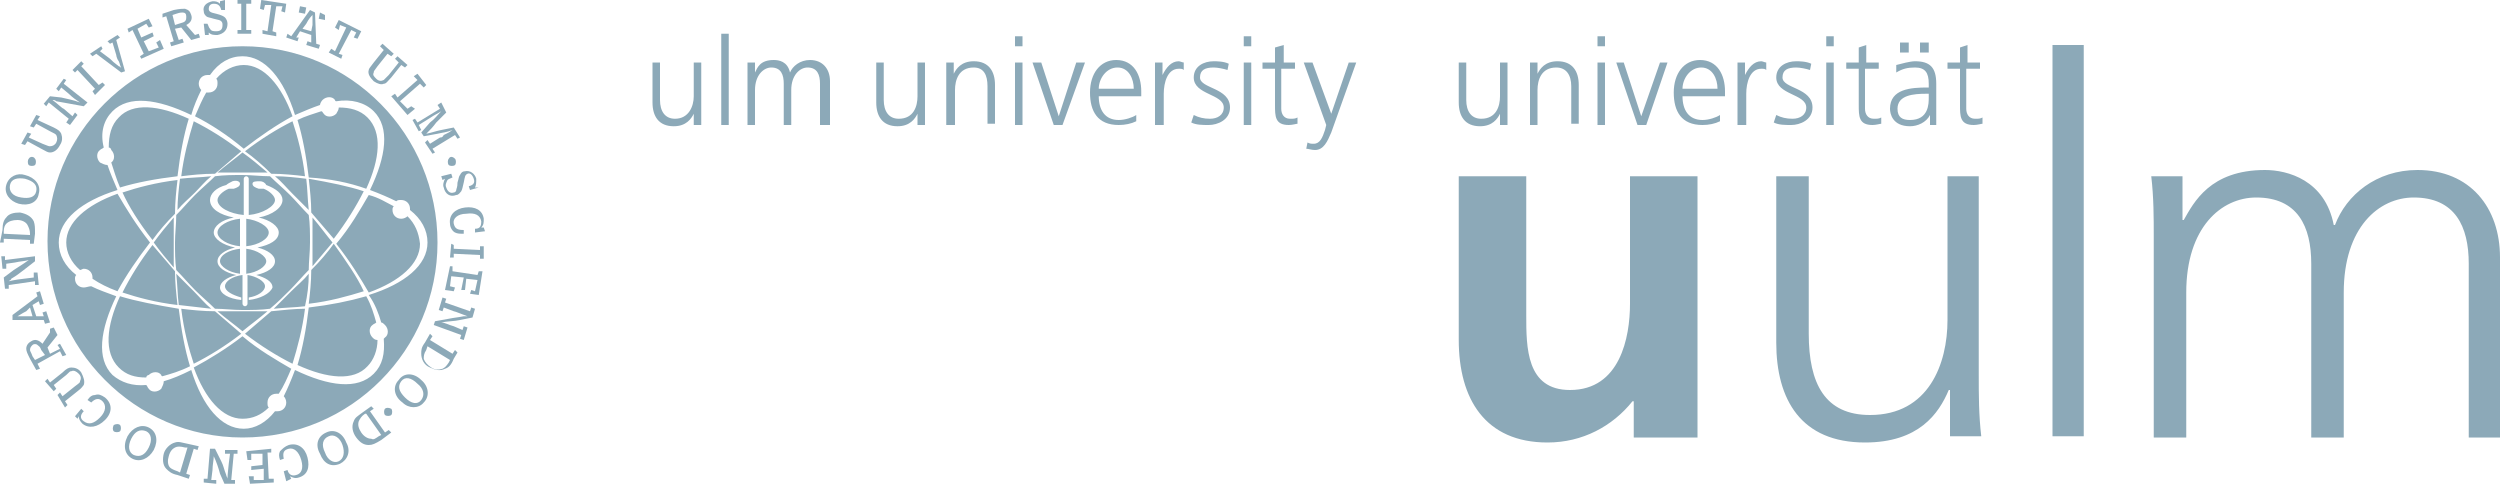 <svg xmlns="http://www.w3.org/2000/svg" xmlns:xlink="http://www.w3.org/1999/xlink" width="200" height="38.7" viewBox="0 0 200 38.7"><defs><path id="a" d="M0 0h200v38.7H0z"/></defs><clipPath id="b"><use xlink:href="#a" overflow="visible"/></clipPath><path clip-path="url(#b)" fill="#8CA9B8" d="M36.4 12.7c.1.1.1.4 0 .5-.1.1-.4.1-.5 0-.1-.1-.1-.4 0-.5.1-.2.3-.2.5 0"/><path clip-path="url(#b)" fill-rule="evenodd" clip-rule="evenodd" fill="#8CA9B8" d="M1.7 11.5l.3.1.2-.3 1.1.6c.4.2.5.3.7.3.3 0 .6-.2.8-.6.2-.3.2-.6.1-.9-.1-.2-.2-.3-.6-.5L3 9.6l.2-.3-.3-.1-.5.9.3.1.2-.3 1.1.6c.4.2.4.2.5.3.1.2.1.4 0 .6-.1.2-.3.3-.5.3-.1 0-.1 0-.6-.2L2.3 11l.2-.3-.3-.1-.5.9zM3.5 8.3l.2.2.2-.3 1.6 1.3-.2.3.3.2.6-.8L6 9l-.2.3-.7-.6c-.1 0-.6-.5-.9-.7.1 0 .2 0 .3.1.5.1.6.1 1.1.2l1.1.2.3-.3-1.9-1.5.2-.3-.2-.1-.6.8.2.2.2-.3.6.5c.3.3.6.5.9.7-.5-.2-1.1-.3-1.5-.4L4 7.7l-.5.6zM5.8 5.6l.2.2.2-.2 1.4 1.5-.2.2.2.3.8-.8-.2-.2-.3.2-1.4-1.5.2-.2-.2-.2M7.2 4.3l.2.2.3-.2 2 1.5.3-.1-.7-2.5.3-.2-.2-.2-.8.5.2.2.2-.1.3 1c0 .1.1.4.2.5.1.2.1.4.2.5-.1 0-.1-.1-.2-.1-.4-.3-.5-.4-.7-.6L8 4.1l.2-.2-.1-.2-.9.6zM12.2 2.1l-.3-.6-1.7.8.1.3.3-.2.9 1.9-.3.2.1.2 1.8-.8-.3-.7-.3.2.2.4-.8.3-.4-.8.8-.4-.1-.3-.9.4-.3-.7.7-.4.2.3M13 1.1v.3l.3-.1.6 2-.3.1.1.3 1-.3-.1-.3-.3.1-.3-.9.5-.1.8 1L16 3l-.1-.3-.3.1-.7-.8c.4-.2.5-.5.4-.8-.1-.3-.2-.4-.5-.5-.2 0-.4 0-.9.1l-.9.3zm1 .9l-.2-.8.3-.1c.3-.1.4-.1.5-.1.2 0 .3.1.3.3 0 .2 0 .3-.1.4-.1.1-.2.1-.5.2L14 2zM17.6.1v.2c-.2-.2-.4-.2-.6-.2-.5.1-.8.4-.7.8 0 .2.1.3.2.4.1.1.3.1.6.2.4.1.5.1.6.2.1.1.1.2.1.3 0 .3-.1.5-.5.5-.2 0-.4 0-.5-.2-.1-.1-.1-.2-.2-.4h-.3l.1.9h.3v-.2c.2.2.4.2.7.2.5-.1.8-.4.8-.9 0-.2-.1-.4-.2-.5-.1-.1-.3-.2-.7-.3-.5-.1-.6-.2-.6-.4s.1-.4.4-.4c.3 0 .5.1.6.5h.3V0l-.4.1zM19 0v.3h.3v2.1H19v.3h1.1v-.3h-.4V.3h.4V0M20.9 0l-.1.7.3.1.1-.4h.5l-.3 2.1-.4-.1v.3l1.1.2v-.3l-.3-.1.3-2h.5l-.1.4.3.1.1-.7M24.8.8l-1.5 2.1-.3-.2-.1.3.9.3.1-.3h-.2l.3-.5.9.3v.6l-.3-.1-.1.3 1 .3.1-.3-.3-.1-.1-2.5-.4-.2zm.1 1.7l-.7-.2.3-.4c.2-.4.4-.6.5-.7V2l-.1.5zm-.9-2l-.1.5.5.1.1-.5-.5-.1zm1.6.5l-.1.5.5.1v-.4l-.4-.2zM27.1 1.6l-.3.6.3.2.1-.4.5.2-.9 1.9-.3-.2-.2.3 1 .5.1-.3-.3-.1 1-1.9.4.2-.2.4.3.1.3-.6M30.6 3.5l-.2.2.3.3-.8 1c-.3.4-.4.5-.4.6-.1.3.1.6.4.9.3.2.6.3.8.2.2 0 .3-.2.6-.5l.8-1 .3.2.2-.2-.8-.7-.2.2.3.3-.8 1-.4.4c-.2.1-.4.1-.6-.1-.2-.2-.3-.3-.2-.5 0-.1 0-.1.3-.5l.8-1 .3.2.2-.2-.9-.8zM32 8.1l1.6-1.4.3.3.2-.2-.7-.9-.3.2.3.3-1.6 1.4-.2-.3-.3.2 1.3 1.5.6-.5-.3-.2-.3.2M35.3 8.2l-.3.2.2.3-1.8 1.1-.2-.3-.2.1.5.9.2-.1-.2-.4.8-.5c.6-.4.7-.4 1-.6-.3.3-.5.6-.9.9l-.7.8.2.3 1.1-.2c.4-.1.7-.1 1.2-.3l-.3.2-.2.1-.2.1c-.1.2-.2.2-.3.2l-.8.5-.2-.3-.2.2.6.9.2-.1-.2-.3 1.8-1.1.2.3.2-.1-.5-.8-1 .2c-.5.1-.7.2-1.2.3.4-.4.5-.5.8-.9l.8-.8-.4-.8zM38.2 15H38c.1-.2.1-.4.1-.7-.1-.4-.5-.7-.9-.6-.2 0-.3.1-.4.3-.1.1-.1.3-.2.6 0 .4-.1.5-.1.6 0 .1-.1.2-.2.2-.3.1-.5-.1-.6-.4-.1-.2 0-.4.1-.6.1-.1.2-.1.4-.2l-.1-.3-.8.2.1.3.2-.1c-.1.2-.2.5-.1.7.1.5.5.8 1 .6.2 0 .3-.2.4-.3.1-.2.1-.3.2-.7.1-.5.1-.6.3-.7.2-.1.4.1.5.4.1.3 0 .5-.4.6l.1.3.7-.2h-.1zM38.7 18.2h-.2c.2-.2.2-.4.2-.7-.1-.7-.7-1-1.5-.9-.8.1-1.3.6-1.2 1.3 0 .3.2.6.4.7.2.1.4.1.7.1v-.3c-.5 0-.7-.1-.8-.5-.1-.4.3-.8 1-.8.7-.1 1.1.1 1.2.6 0 .4-.1.6-.5.6v.3l.8-.1-.1-.3zM38.7 19.7h-.3v.3l-2.1-.1v-.3l-.2-.1-.1 1.1h.3v-.3l2.1.1v.3h.3M37.6 23.5l.7.1.3-1.9h-.3l-.1.3-2-.3v-.4H36l-.4 1.9.7.1.1-.3-.4-.1.1-.8 1 .1-.2 1h.3l.1-.9.9.1-.2.9-.3-.1M38 24.7l-.3-.1-.1.3-2-.7.1-.3-.3-.1-.3 1 .3.1.1-.3.8.3c.1 0 .8.3 1.1.4h-.3c-.5.1-.7.1-1.2.2l-1.1.2-.1.3 2.2.8-.1.3.3.1.3-1-.3-.1-.1.3-.7-.3c-.4-.1-.7-.3-1-.3.4-.1 1.1-.1 1.5-.2l1-.2.2-.7zM36.6 28.2l-.2-.2-.2.3-1.8-1.1.2-.3-.2-.2-.4.7c-.3.4-.3.6-.3.9 0 .4.2.9.7 1.1.4.2.8.3 1.2.1.3-.1.5-.3.7-.8l.3-.5zm-2.4-.5l1.8 1.1-.1.2c-.2.3-.3.4-.5.5-.3.1-.6.1-.9-.1-.3-.2-.5-.4-.6-.7 0-.2 0-.4.2-.7l.1-.3zM33.9 32.2c.5-.5.4-1.3-.2-1.8-.6-.6-1.4-.6-1.8 0-.5.5-.4 1.3.3 1.8.5.5 1.3.5 1.7 0m-.2-.2c-.3.4-.8.3-1.3-.2s-.6-.9-.3-1.3.8-.3 1.3.2c.5.4.6.9.3 1.3M31.3 34.6l-.2-.2-.3.2-1.2-1.7.3-.2-.2-.2-.7.5c-.4.3-.6.4-.7.7-.2.4-.1.9.2 1.3.3.4.6.6 1 .6.3 0 .5-.1 1-.4l.8-.6zm-2-1.5l1.2 1.7-.2.1c-.3.2-.4.3-.6.2-.3 0-.6-.2-.8-.5-.2-.3-.3-.6-.2-.9.1-.2.2-.4.5-.6h.1zM27.2 37.1c.6-.3.9-1 .5-1.7-.3-.8-1-1.1-1.6-.8-.7.3-.9 1-.5 1.7.3.8.9 1.1 1.6.8m-.1-.2c-.4.2-.9-.1-1.1-.7-.3-.6-.2-1.1.3-1.3.4-.2.9.1 1.1.7.2.6.1 1.1-.3 1.3M23.3 38.3l-.1-.2c.2.1.4.2.7.1.7-.2.9-.8.7-1.6-.2-.8-.8-1.2-1.5-1-.3.1-.5.3-.7.5-.1.2-.1.4 0 .7l.3-.1c-.1-.5 0-.7.4-.8.4-.1.8.2 1 .9.2.7 0 1.1-.4 1.2-.3.1-.6 0-.7-.4l-.3.1.2.8.4-.2zM19.9 38.1l.1.6 1.9-.1v-.3h-.4l-.1-2.1h.3v-.3l-2 .2.1.7h.3v-.5h.9v.9l-.9.1v.3l1-.1v.9h-.8v-.3M18.8 38.7v-.3h-.3l.2-2.1h.3V36h-1v.3h.4l-.1.8c0 .1-.1.8-.1 1.2 0-.1-.1-.2-.1-.3-.2-.5-.2-.7-.4-1.1l-.5-1h-.4l-.2 2.4h-.3v.3l1 .1v-.3h-.4l.1-.8c0-.4.1-.8.1-1.1.2.4.4 1 .5 1.4l.4.9.8-.1zM15.1 38.3l.1-.3-.3-.1.6-2 .3.1.1-.3-.9-.2c-.5-.1-.7-.2-1-.1-.4.1-.8.5-.9.9-.1.4-.1.9.2 1.2.2.2.4.4.9.5l.9.3zm-.1-2.5l-.6 2-.2-.1c-.3-.1-.5-.2-.6-.3-.2-.2-.2-.6-.1-.9.1-.4.3-.6.5-.7.2-.1.4-.1.8 0h.2zM10.6 36.7c.6.3 1.3 0 1.7-.7.4-.8.2-1.5-.4-1.8-.6-.3-1.3 0-1.7.7-.4.8-.2 1.5.4 1.8m.1-.3c-.4-.2-.5-.7-.2-1.3.3-.6.7-.8 1.2-.6.4.2.5.7.2 1.3-.3.6-.7.8-1.2.6M6.2 33.5l.1-.2c0 .2.1.4.3.6.5.4 1.2.3 1.8-.3.6-.6.6-1.3 0-1.8-.3-.2-.5-.3-.8-.2-.2 0-.4.1-.6.4l.3.2c.3-.3.6-.4.9-.1.3.3.3.8-.2 1.3s-.9.6-1.3.3c-.3-.2-.3-.5 0-.8l-.2-.2-.5.6.2.2zM5.2 32.6l.2-.2-.2-.3 1-.8c.4-.3.4-.4.5-.5.1-.3 0-.6-.2-1-.2-.3-.5-.4-.8-.4-.2 0-.4.1-.7.4l-1 .8-.2-.3-.2.2.7.8.2-.2-.2-.3 1-.8c.3-.3.3-.3.4-.3.2-.1.4 0 .6.2.2.2.2.4.1.6 0 .1 0 .1-.4.4l-1 .8-.2-.3-.2.2.6 1zM2.9 29.6l.3-.1-.2-.4 1.8-1 .2.4.3-.1-.5-.9-.2.1.2.3-.8.4-.2-.5.8-1-.3-.6-.3.1v.3l-.6.9c-.3-.3-.6-.4-.9-.2-.2.1-.4.3-.4.6 0 .2.1.4.3.8l.5.9zm.7-1.2l-.8.4-.2-.3c-.1-.3-.2-.4-.2-.5 0-.2.1-.3.2-.4.1-.1.3-.1.4 0 .1.1.2.1.3.4l.3.4zM1 25.6h2.5l.1.3.4-.1-.3-.9-.3.1.1.3h-.6l-.3-.9.5-.3.1.3.3-.1-.3-1-.3.1.1.3-2 1.5v.4zm1.4-1l.2.7H1.4c.2-.1.3-.2.7-.4l.3-.3zM.4 23.1h.3v-.3l2.1-.3v.3h.3l-.1-1h-.3v.4l-.8.1c-.1 0-.8.1-1.2.2.1-.1.2-.1.2-.2.5-.3.6-.4 1-.7l.9-.7v-.4l-2.4.3v-.3H.1l.1 1h.3v-.4l.7-.1c.4-.1.8-.1 1.1-.2-.4.3-.9.6-1.2.8l-.8.6.1.9zM0 19.4h.3v-.3l2.1.1v.3h.3l.1-.8c0-.5 0-.7-.1-1-.2-.4-.6-.6-1.1-.7-.5 0-.9.1-1.1.4-.2.2-.3.5-.3 1l-.2 1zm2.4-.6l-2.1-.1v-.2c0-.3.1-.5.2-.6.2-.2.5-.3.9-.3s.7.2.8.4c.1.2.2.4.2.7v.1zM.5 14.8c-.2.7.3 1.3 1 1.5.8.2 1.5-.1 1.6-.8.2-.7-.3-1.3-1.1-1.5-.6-.2-1.3.1-1.5.8m.3 0c.1-.5.6-.6 1.2-.5.7.2 1 .5.9 1-.1.5-.6.6-1.2.5-.7-.1-1-.5-.9-1"/><path clip-path="url(#b)" fill="#8CA9B8" d="M2.8 12.7c.1.1.1.4 0 .5-.1.1-.4.1-.5 0-.1-.1-.1-.4 0-.5.1-.2.4-.2.5 0M9.6 34c.1.1.1.4 0 .5-.1.1-.4.1-.5 0-.1-.1-.1-.3 0-.5.2-.1.4-.1.5 0M31.3 32.7c.1.1.1.4 0 .5-.1.1-.4.1-.5 0-.1-.1-.1-.4 0-.5.1-.1.3-.1.5 0M14.2 24.4c-.1-.9-.2-1.8-.2-2.7l-1.8-2.1c-1 1.3-1.8 2.6-2.4 3.8 1.2.4 2.7.8 4.4 1m-1.9-5c.5.7 1 1.3 1.6 2v-2-2c-.6.7-1.1 1.3-1.6 2m-.1-.2c.5-.7 1.1-1.4 1.8-2.1 0-.9.1-1.9.2-2.7-1.7.2-3.2.6-4.4 1 .5 1.1 1.3 2.4 2.4 3.8m4.7-5.1c-.9.1-1.7.1-2.5.2-.1.8-.2 1.7-.2 2.5.4-.5.9-.9 1.4-1.4.4-.4.8-.9 1.3-1.3m7.8 2.7c-.1-.9-.1-1.7-.2-2.5-.8-.1-1.7-.2-2.5-.2.5.4.9.9 1.4 1.4l1.3 1.3m-7.8 7.9c-.5-.4-.9-.9-1.4-1.4l-1.4-1.4c.1.9.1 1.7.2 2.5.9.1 1.7.2 2.6.3m4.5-10.9c-.7-.6-1.3-1.1-2-1.6-.6.5-1.3 1-2 1.6h4m3.3 8.1c-.4.5-.9.9-1.4 1.4l-1.4 1.4c.9-.1 1.7-.1 2.5-.2.2-.9.3-1.7.3-2.6m-5.3 4.6c.6-.5 1.3-1 2-1.6h-4c.7.6 1.4 1.1 2 1.6m-2-7.9c0 .5.8 1 1.8 1.1v-2.2c-1 .1-1.8.6-1.8 1.1m11.9-3.5c1.1-2.4 1.3-4.5.1-5.7-.6-.6-1.4-.8-2.3-.8 0 .2-.1.3-.2.5-.3.3-.8.3-1 0-.1-.1-.1-.2-.2-.2-.6.2-1.3.4-1.9.7.4 1.3.7 2.9.9 4.6 1.7.1 3.2.4 4.6.9m-11.7 5.8c0 .4.7.9 1.6 1v-2c-.9.1-1.6.5-1.6 1m5.6 2.3c.5-.5 1-1.1 1.5-1.6 0-.7.1-1.4.1-2.2 0-.7 0-1.5-.1-2.2-.5-.5-1-1.1-1.5-1.6s-1.1-1-1.6-1.5c-.7 0-1.5-.1-2.2-.1-.7 0-1.5 0-2.2.1-.5.5-1.1 1-1.6 1.5s-1 1.1-1.5 1.6c0 .7-.1 1.5-.1 2.2 0 .7 0 1.5.1 2.2.5.5 1 1.1 1.5 1.6s1.1 1 1.6 1.5c.7 0 1.4.1 2.2.1.7 0 1.5 0 2.2-.1.6-.5 1.1-1 1.6-1.5m-3.3.8s-.1 0 0 0v-.2c.7-.1 1.3-.5 1.3-.9s-.7-.8-1.4-.9v2.3c0 .1-.1.2-.2.2s-.2-.1-.2-.2V22c-.8.1-1.4.5-1.4.9s.6.7 1.3.9v.2c-1-.1-1.7-.5-1.7-1 0-.4.5-.8 1.3-1-.9-.2-1.5-.6-1.5-1.1 0-.5.6-.9 1.4-1.1-1-.2-1.7-.7-1.7-1.2s.6-1 1.6-1.2c-1.1-.2-1.9-.7-1.9-1.4 0-.5.5-1 1.3-1.2.1-.1.3-.2.5-.3.3-.1.6 0 .6.2s-.2.3-.5.4h-.4c-.5.2-.9.6-.9.9 0 .6 1 1.1 2.1 1.2v-2.9c0-.1.1-.2.2-.2s.2.1.2.2v2.9c1.1-.1 2.1-.7 2.1-1.2 0-.3-.4-.7-.9-.9h-.4c-.3-.1-.5-.2-.5-.4s.3-.2.6-.2c.2 0 .4.1.5.3.8.3 1.3.7 1.3 1.2 0 .6-.8 1.2-1.9 1.4.9.2 1.6.7 1.6 1.2 0 .6-.7 1-1.7 1.2.8.2 1.4.6 1.4 1.1 0 .5-.6.9-1.5 1.1.7.2 1.3.5 1.3 1-.2.5-1 .9-1.9 1m1.6-5.4c0-.5-.9-1-1.8-1.1v2.2c1-.1 1.8-.6 1.8-1.1m-.2 2.3c0-.4-.7-.9-1.6-1v2c.9-.1 1.6-.6 1.6-1m.4 4l-2.1 1.8c1.3 1 2.6 1.8 3.8 2.4.4-1.3.8-2.8 1-4.4-.8 0-1.7.1-2.7.2m-4.5 0c-.9 0-1.9-.1-2.7-.2.2 1.7.6 3.2 1 4.4 1.2-.6 2.5-1.4 3.8-2.4l-2.1-1.8m-1.7 4.5c.9 2.5 2.3 4.1 3.9 4.1.8 0 1.5-.3 2.1-.9-.1-.1-.1-.2-.1-.4 0-.4.3-.7.7-.7h.2c.4-.6.7-1.3 1-2-1.2-.7-2.6-1.5-3.9-2.6-1.3 1-2.6 1.8-3.9 2.5m-5.9-5.7c-1.1 2.4-1.3 4.5-.1 5.7.6.6 1.3.8 2.2.8 0-.1.1-.2.2-.2.3-.3.8-.3 1 0 0 0 0 .1.1.1.7-.2 1.4-.4 2.2-.8-.4-1.3-.7-2.9-.9-4.6-1.8-.3-3.4-.6-4.7-1m23-6.4c-.1.1-.3.2-.5.2-.4 0-.7-.3-.7-.7 0-.1 0-.2.1-.3-.6-.3-1.2-.7-2-.9-.7 1.2-1.5 2.6-2.6 3.9 1.1 1.4 1.9 2.7 2.6 3.9 2.5-.9 4.1-2.3 4.1-3.9-.1-.9-.4-1.6-1-2.2M19.4 3.7c-8.6 0-15.6 7-15.6 15.6S10.8 35 19.4 35C28.1 35 35 28 35 19.4S28.1 3.7 19.4 3.7m11.1 22.1c.1 0 .2.1.3.2.3.3.3.8 0 1l-.1.1c.1 1.2-.1 2.1-.8 2.8-1.3 1.3-3.6 1-6.3-.3-.3.8-.6 1.5-.9 2.1.1.1.2.3.2.5 0 .4-.3.7-.7.7H22c-.7.9-1.6 1.4-2.5 1.4-1.8 0-3.3-1.8-4.2-4.7-.8.4-1.5.7-2.2.9 0 .2-.1.4-.2.6-.3.3-.8.3-1 0-.1-.1-.1-.2-.2-.3-1.1.1-2-.2-2.7-.8-1.3-1.3-1-3.6.3-6.3-.8-.3-1.4-.5-2-.8-.2 0-.4.1-.6.1-.4 0-.7-.3-.7-.7 0-.1 0-.2.1-.3-.9-.7-1.4-1.6-1.4-2.6 0-1.8 1.8-3.3 4.7-4.2-.3-.7-.6-1.4-.8-2-.2 0-.4-.1-.6-.2-.3-.3-.3-.8 0-1 .1-.1.2-.1.3-.2-.3-1.2 0-2.2.7-2.9 1.3-1.3 3.6-1 6.3.3.2-.7.5-1.4.8-2-.1-.1-.2-.3-.2-.5 0-.4.3-.7.7-.7h.2c.7-1 1.6-1.5 2.6-1.5 1.8 0 3.3 1.8 4.2 4.7.7-.3 1.4-.6 2-.8 0-.1.1-.3.2-.4.3-.3.8-.3 1 0 0 0 0 .1.1.1 1.2-.2 2.3.1 3 .8 1.3 1.3 1 3.6-.3 6.3.8.3 1.5.6 2.1.9.1-.1.2-.1.4-.1.4 0 .7.3.7.7v.1c.9.7 1.4 1.6 1.4 2.6 0 1.8-1.8 3.3-4.7 4.2.5.7.8 1.5 1 2.2m-5.8-1.2c-.2 1.7-.5 3.3-.9 4.6 2.4 1.1 4.5 1.3 5.6.1.5-.5.8-1.3.8-2.1-.2 0-.3-.1-.4-.2-.3-.3-.3-.8 0-1 .1-.1.2-.1.3-.2-.2-.7-.4-1.4-.8-2.1-1.4.4-2.9.7-4.6.9M12 19.4c-1.1-1.4-1.9-2.7-2.6-3.9-2.5.9-4.1 2.3-4.1 3.9 0 .8.4 1.6 1.1 2.2.1 0 .2-.1.3-.1.4 0 .7.3.7.7v.1c.6.4 1.2.7 2 1 .7-1.3 1.6-2.6 2.6-3.9m9.7-5.5c.9 0 1.9.1 2.7.2-.2-1.7-.6-3.2-1-4.4-1.2.6-2.5 1.4-3.8 2.4.7.5 1.4 1.1 2.1 1.8m5 5.6c-.5.7-1.1 1.4-1.8 2.1 0 .9-.1 1.9-.2 2.7 1.7-.2 3.1-.6 4.4-1-.5-1.1-1.4-2.4-2.4-3.8m-2-5.2c.1.9.2 1.8.2 2.7l1.8 2.1c1-1.3 1.8-2.6 2.4-3.8-1.2-.4-2.7-.7-4.4-1m1.9 5.1c-.5-.6-1-1.3-1.6-2v3.9c.5-.6 1.1-1.3 1.6-1.9M23.4 9.3c-.9-2.5-2.3-4.1-3.9-4.1-.8 0-1.6.4-2.2 1.1.1.1.1.2.1.4 0 .4-.3.7-.7.7h-.2c-.3.5-.6 1.2-.9 1.9 1.2.6 2.6 1.5 3.9 2.6 1.3-1 2.6-1.9 3.9-2.6m-9.2 4.8c.2-1.7.5-3.3.9-4.6-2.4-1.1-4.5-1.3-5.6-.1-.6.6-.8 1.4-.8 2.4.1 0 .2.1.2.2.3.3.3.8 0 1 .2.6.4 1.3.7 2 1.3-.4 2.9-.7 4.6-.9m3-.2l2.1-1.8c-1.3-1-2.6-1.8-3.8-2.4-.4 1.3-.8 2.8-1 4.4.8-.1 1.7-.2 2.7-.2"/><path clip-path="url(#b)" fill-rule="evenodd" clip-rule="evenodd" fill="#8CA9B8" d="M120.6 5h-.6v2.7c0 .8-.3 1.8-1.5 1.8-.8 0-1.2-.6-1.2-1.5V5h-.6v3.2c0 1.1.5 1.9 1.7 1.9 1 0 1.4-.6 1.6-1v.9h.6V5zM122.4 10h.6V7.2c0-.8.3-1.8 1.5-1.8.8 0 1.2.6 1.2 1.5v3h.6V6.8c0-1.1-.5-1.9-1.7-1.9-1 0-1.4.6-1.6 1V5h-.6v5zM127.8 10h.6V5h-.6v5zm.6-7.1h-.6v.8h.6v-.8zM133.4 5h-.6l-1.5 4.3-1.4-4.3h-.6l1.7 5h.7M137.6 9.2c-.3.2-.9.4-1.4.4-1.1 0-1.6-.8-1.6-1.9h3.4v-.4c0-1.3-.6-2.5-2-2.5-1.3 0-2.1 1.1-2.1 2.6s.6 2.6 2.3 2.6c.5 0 1-.1 1.4-.3v-.5zm-3-2.1c0-.8.6-1.7 1.5-1.7s1.3.9 1.3 1.7h-2.8zM139.1 10h.6V7.5c0-.9.3-2 1.2-2 .2 0 .3 0 .4.1V5c-.1 0-.3-.1-.4-.1-.6 0-1 .5-1.3 1.1V5h-.6v5zM141.9 9.8c.4.2.9.2 1.4.2.7 0 1.7-.4 1.7-1.4 0-1.6-2.4-1.5-2.4-2.4 0-.6.4-.8 1.1-.8.3 0 .8.1 1.1.2l.1-.5c-.4-.2-1-.2-1.2-.2-.8 0-1.6.4-1.6 1.3 0 1.4 2.4 1.3 2.4 2.4 0 .6-.5.9-1.1.9-.5 0-.9-.1-1.3-.3l-.2.6zM146.1 10h.6V5h-.6v5zm.6-7.1h-.6v.8h.6v-.8zM150.4 5h-1.1V3.6l-.6.2V5h-1v.5h1v2.9c0 .9 0 1.6 1.1 1.6.3 0 .6-.1.7-.1v-.5c-.2.1-.3.1-.6.1-.5 0-.7-.4-.7-.8V5.5h1.1V5zM153.6 4.2h.7v-.8h-.7v.8zm-1.6 0h.7v-.8h-.7v.8zm2.3 5.8h.6V6.7c0-1.3-.5-1.8-1.7-1.8-.4 0-1.1.2-1.5.3v.6c.5-.3.9-.4 1.5-.4.8 0 1.1.4 1.1 1.3V7h-.1c-1.3 0-3 .1-3 1.7 0 .4.2 1.4 1.6 1.4.6 0 1.3-.3 1.6-.9v.8zm0-2.2c0 .5 0 1.8-1.5 1.8-.6 0-1-.2-1-.9 0-1.1 1.3-1.2 2.3-1.2h.2v.3zM158.5 5h-1.1V3.6l-.6.2V5h-1v.5h1v2.9c0 .9 0 1.6 1.1 1.6.3 0 .6-.1.7-.1v-.5c-.2.1-.3.1-.6.1-.5 0-.7-.4-.7-.8V5.5h1.1V5zM74 5h-.6v2.7c0 .8-.3 1.8-1.5 1.8-.8 0-1.2-.6-1.2-1.5V5h-.6v3.2c0 1.1.5 1.9 1.7 1.9 1 0 1.4-.6 1.6-1v.9h.6V5zM75.8 10h.6V7.2c0-.8.3-1.8 1.5-1.8.8 0 1.1.6 1.1 1.5v3h.6V6.8c0-1.1-.5-1.9-1.7-1.9-1 0-1.4.6-1.6 1V5h-.6v5zM81.2 10h.6V5h-.6v5zm.6-7.1h-.6v.8h.6v-.8zM86.8 5h-.7l-1.4 4.3L83.3 5h-.7l1.7 5h.7M90.9 9.2c-.3.2-.9.4-1.4.4-1.1 0-1.6-.8-1.6-1.9h3.4v-.4c0-1.3-.6-2.5-2-2.5-1.3 0-2.1 1.1-2.1 2.6s.6 2.6 2.3 2.6c.5 0 1-.1 1.4-.3v-.5zm-3-2.1c0-.8.6-1.7 1.5-1.7s1.3.9 1.3 1.7h-2.8zM92.5 10h.6V7.5c0-.9.3-2 1.2-2 .2 0 .3 0 .4.1V5c-.1 0-.3-.1-.4-.1-.6 0-1 .5-1.3 1.1V5h-.6v5zM95.3 9.8c.4.2.9.2 1.4.2.7 0 1.7-.4 1.7-1.4C98.4 7 96 7.1 96 6.2c0-.6.4-.8 1.1-.8.3 0 .8.1 1.1.2l.1-.5c-.4-.2-1-.2-1.2-.2-.8 0-1.6.4-1.6 1.3 0 1.4 2.4 1.3 2.4 2.4 0 .6-.5.9-1.1.9-.5 0-.9-.1-1.3-.3l-.2.6zM99.5 10h.6V5h-.6v5zm.6-7.1h-.6v.8h.6v-.8zM103.8 5h-1.1V3.6l-.7.2V5h-1v.5h1v2.9c0 .9 0 1.6 1.1 1.6.3 0 .6-.1.7-.1v-.5c-.2.1-.3.1-.6.1-.5 0-.7-.4-.7-.8V5.5h1.1V5zM135.8 14.1h-5.4v10.2c0 2.7-.8 6.9-4.8 6.9-3.5 0-3.5-3.4-3.5-6V14.1h-5.4v13.1c0 4.7 2.1 8.2 7.1 8.2 2.8 0 5.2-1.3 6.8-3.3h.1V35h5.1V14.1zM158.4 14.1h-2.6v11.5c0 3.5-1.5 7.6-6.2 7.6-3.6 0-4.9-2.5-4.9-6.5V14.1h-2.6v13.3c0 4.6 2 8 7.1 8 4.3 0 5.9-2.3 6.7-4.2h.1v3.7h2.5c-.2-1.7-.2-3.3-.2-4.9V14.1zM164.2 3.6h2.5v31.3h-2.5zM200 35V20.6c0-4-2.4-7-6.6-7-3.3 0-5.7 2-6.6 4.4h-.1c-.7-3.6-3.7-4.4-5.5-4.4-4.4 0-5.7 2.6-6.5 4h-.1v-3.5h-2.5c.2 1.7.2 3.3.2 4.9v16h2.6V23.4c0-5.2 2.8-7.6 5.6-7.6 3.3 0 4.4 2.3 4.4 5.3V35h2.6V23.4c0-5.2 2.8-7.6 5.6-7.6 3.3 0 4.4 2.3 4.4 5.3V35h2.5zM56.1 5h-.6v2.7c0 .8-.4 1.8-1.5 1.8-.8 0-1.2-.6-1.2-1.5V5h-.6v3.2c0 1.1.5 1.9 1.7 1.9 1 0 1.4-.6 1.6-1v.9h.6V5zM57.7 2.7h.6V10h-.6zM66.4 10V6.5c0-1-.6-1.7-1.6-1.7-.8 0-1.4.5-1.6 1-.2-.9-.9-1-1.3-1-1.1 0-1.3.6-1.5 1V5h-.6v5h.6V7.2c0-1.2.7-1.8 1.3-1.8.8 0 1 .6 1 1.3V10h.6V7.2c0-1.2.7-1.8 1.3-1.8.8 0 1 .6 1 1.3V10h.8zM108.5 5h-.6l-1.4 4.1L105 5h-.7l1.8 5-.1.4c-.2.6-.4 1.1-.9 1.1-.2 0-.3 0-.5-.1l-.1.5c.2 0 .4.1.7.1.7 0 1-.7 1.3-1.4l2-5.6z"/></svg>